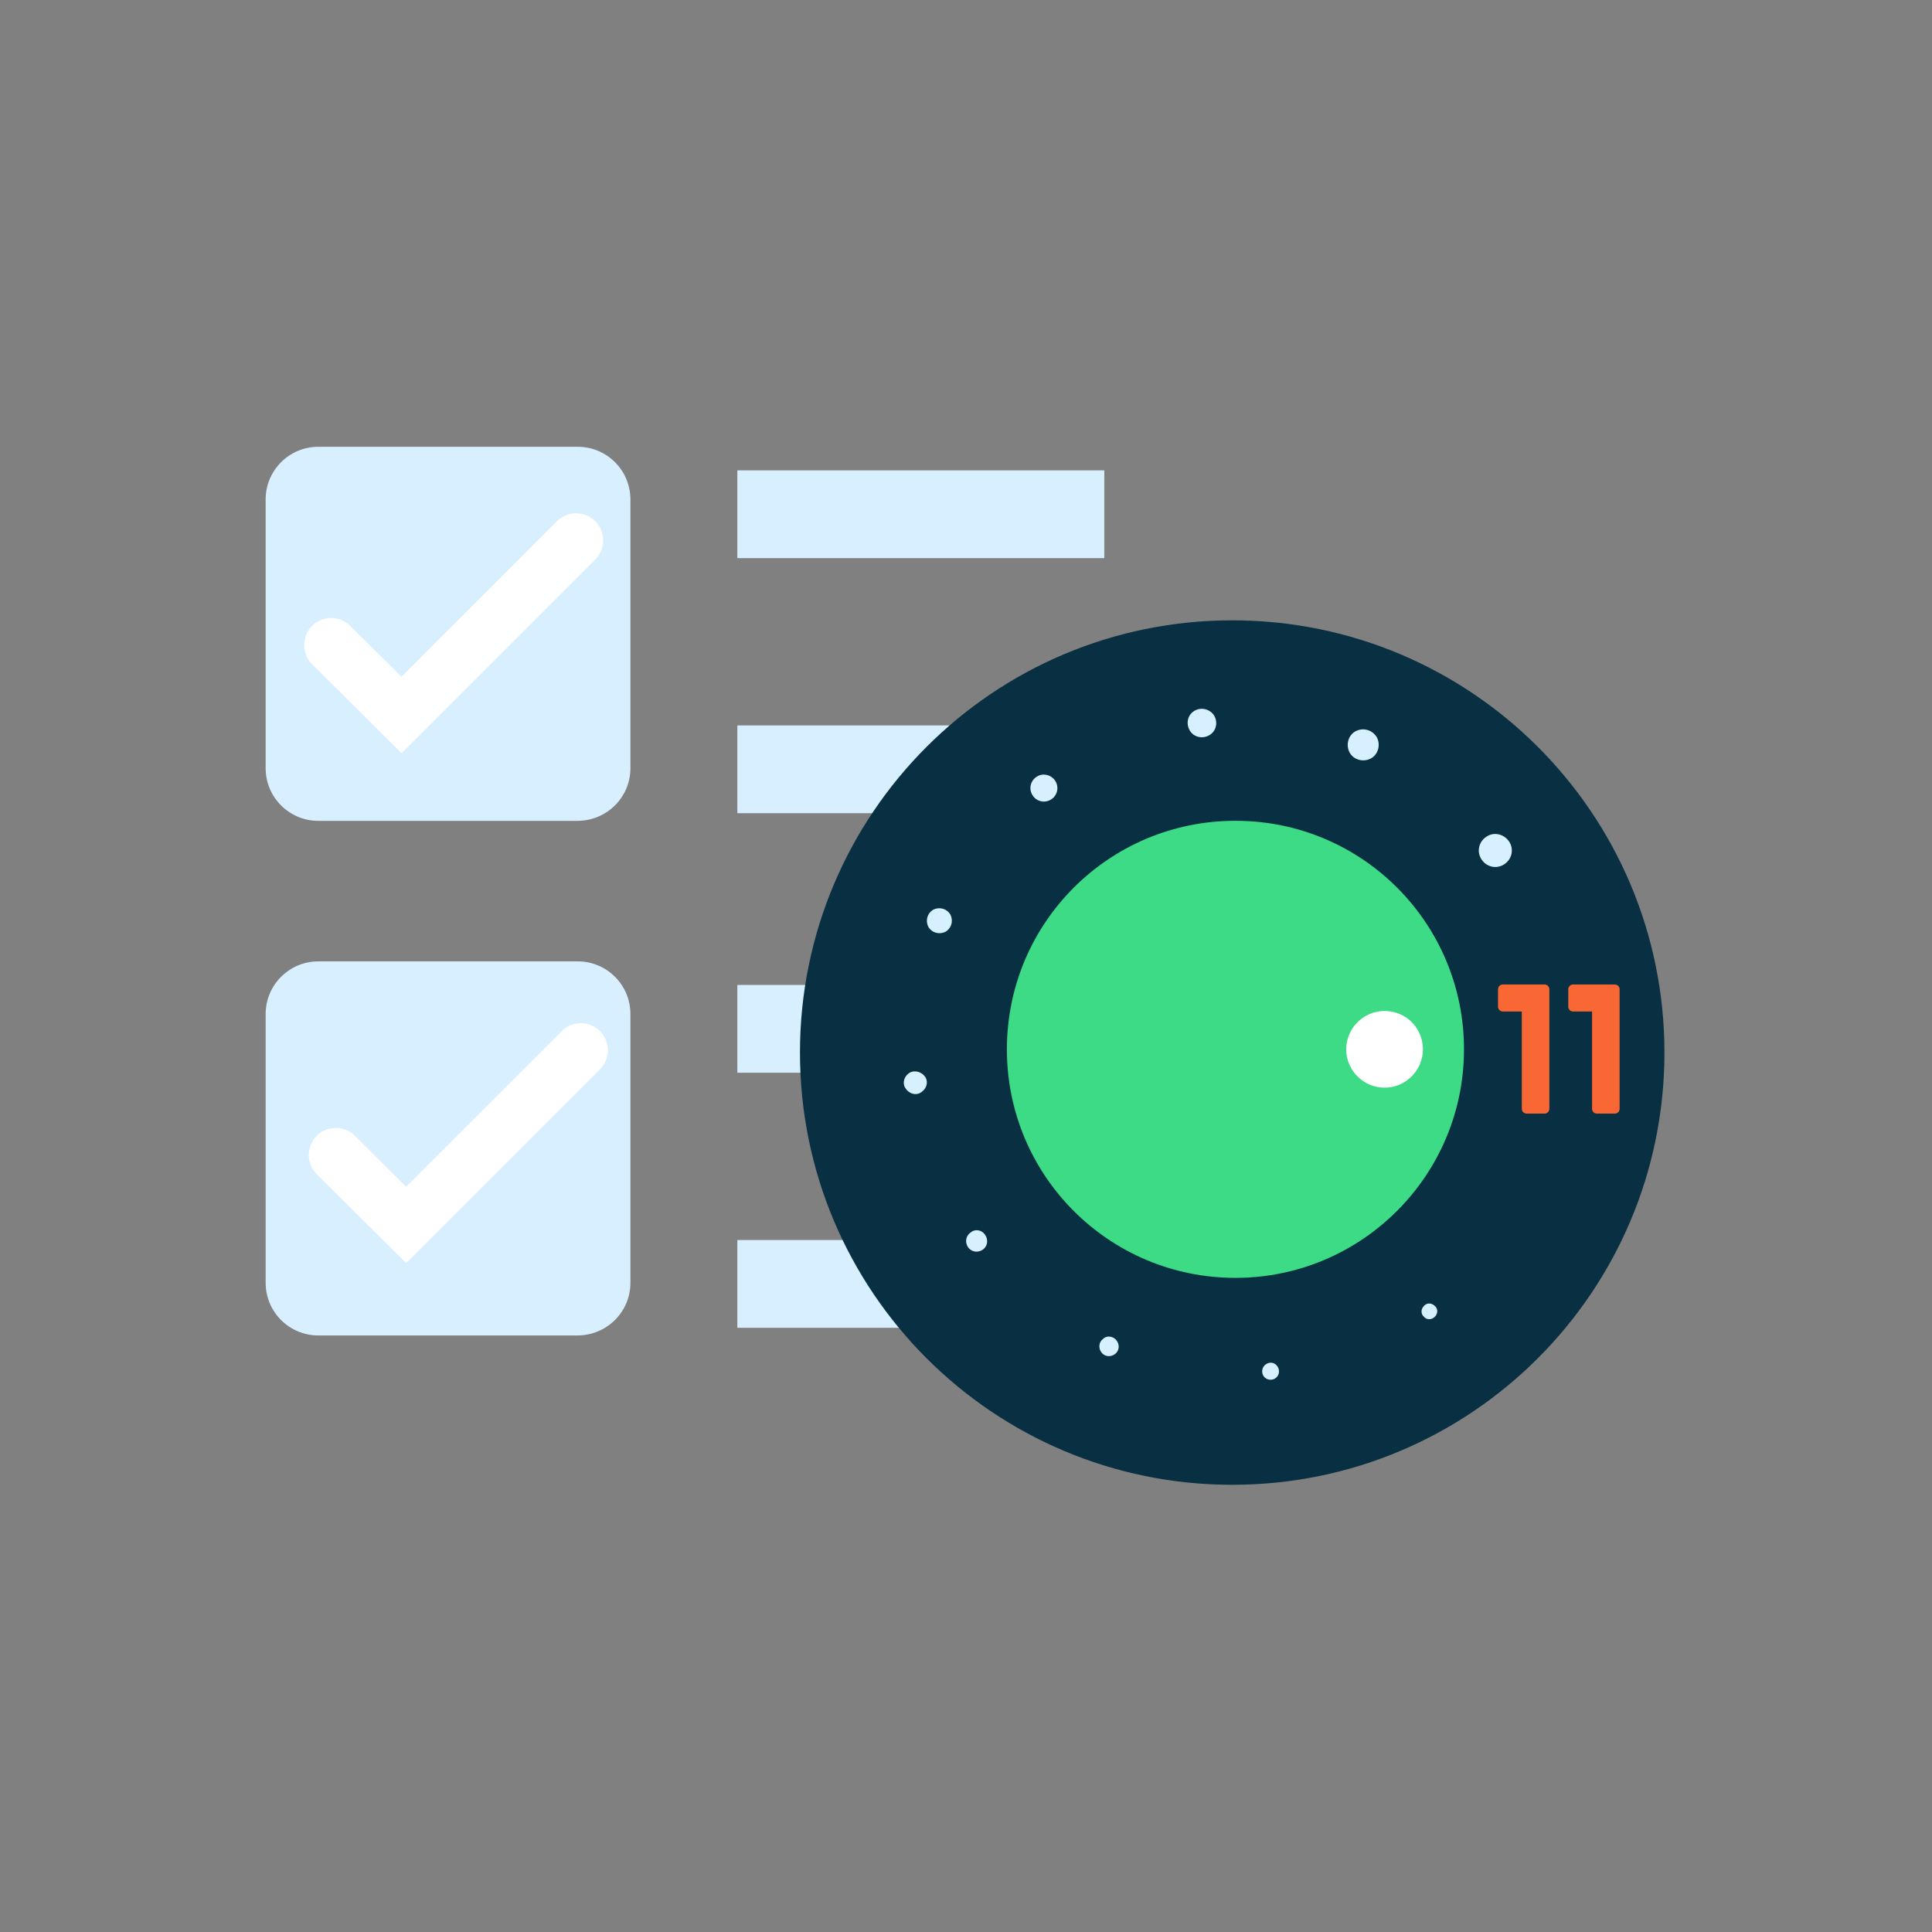 <svg width="480" height="480" fill="none" xmlns="http://www.w3.org/2000/svg"><rect width="100%" height="100%" fill="#808080" stroke="none"/><path d="M274.361 127.762h-91.17M334.324 191.131H183.191" stroke="#D7EFFE" stroke-width="21.805" stroke-miterlimit="10"/><path d="M143.406 203.942H79.083c-7.223 0-13.083-5.86-13.083-13.083v-66.776C66 116.86 71.86 111 79.083 111h64.459c7.223 0 13.083 5.86 13.083 13.083v66.776c0 7.223-5.86 13.083-13.219 13.083z" fill="#D7EFFE"/><path d="M274.362 255.613h-91.17M334.325 318.985H183.192" stroke="#D7EFFE" stroke-width="21.805" stroke-miterlimit="10"/><path d="M143.406 331.792H79.083c-7.223 0-13.082-5.86-13.082-13.083v-66.776c0-7.223 5.86-13.083 13.082-13.083h64.46c7.222 0 13.082 5.86 13.082 13.083v66.776c0 7.223-5.86 13.083-13.219 13.083z" fill="#D7EFFE"/><path d="M144.301 260.935l-43.388 43.387-17.48-17.376M143.145 134.245l-43.388 43.388-17.48-17.376" stroke="#fff" stroke-width="13.442" stroke-miterlimit="10" stroke-linecap="round"/><path d="M198.749 261.506c0 59.332 48.056 107.388 107.388 107.388 59.332 0 107.388-48.056 107.388-107.388 0-59.332-48.056-107.388-107.388-107.388-59.332 0-107.388 48.056-107.388 107.388z" fill="#083042"/><path d="M378.09 251.304h-4.698a1.202 1.202 0 01-1.208-1.208v-4.295c0-.671.537-1.208 1.208-1.208h10.336c.671 0 1.208.537 1.208 1.208v29.666c0 .671-.537 1.208-1.208 1.208h-4.43a1.203 1.203 0 01-1.208-1.208v-24.163zM395.541 251.304h-4.698a1.202 1.202 0 01-1.208-1.208v-4.295c0-.671.537-1.208 1.208-1.208h10.336c.671 0 1.208.537 1.208 1.208v29.666c0 .671-.537 1.208-1.208 1.208h-4.43a1.203 1.203 0 01-1.208-1.208v-24.163z" fill="#F86734"/><path d="M356.471 327.147c.806-.805.806-2.013 0-2.684-.805-.806-2.013-.806-2.684 0-.806.805-.806 2.013 0 2.684.671.806 1.879.806 2.684 0zM314.328 339.096a2.127 2.127 0 00-.268 2.953 2.127 2.127 0 002.953.268c.94-.805.94-2.148.269-2.953-.672-.94-2.014-1.074-2.954-.268zM274.059 332.649c-1.074.806-1.208 2.282-.403 3.356.806 1.074 2.282 1.208 3.356.403 1.074-.806 1.208-2.282.403-3.356-.805-1.074-2.416-1.342-3.356-.403zM241.167 306.207c-1.208.806-1.477 2.417-.671 3.625.805 1.208 2.416 1.476 3.624.671 1.208-.805 1.476-2.416.671-3.624-.805-1.343-2.55-1.611-3.624-.672zM225.863 266.608c-1.342.94-1.745 2.685-.805 3.893.94 1.342 2.685 1.745 3.893.805 1.342-.939 1.745-2.684.805-3.892-.939-1.209-2.684-1.611-3.893-.806zM231.774 226.068c-1.477.94-1.88 2.819-1.074 4.296.939 1.476 2.819 1.879 4.295 1.074 1.477-.94 1.88-2.819 1.074-4.296-.939-1.477-2.819-1.879-4.295-1.074zM257.677 192.912a3.312 3.312 0 00-1.208 4.564 3.312 3.312 0 004.564 1.208 3.311 3.311 0 001.208-4.564c-.939-1.611-3.087-2.148-4.564-1.208zM296.872 176.535c-1.745.94-2.282 3.088-1.342 4.833.939 1.745 3.087 2.282 4.832 1.342 1.745-.939 2.282-3.087 1.343-4.832-.94-1.611-3.088-2.282-4.833-1.343zM336.874 181.636c-1.879.94-2.55 3.356-1.611 5.236.94 1.879 3.356 2.55 5.236 1.61 1.879-.939 2.55-3.355 1.61-5.235-1.073-1.879-3.355-2.55-5.235-1.611zM369.629 207.678c-2.014 1.074-2.819 3.49-1.746 5.503 1.074 2.014 3.491 2.819 5.504 1.745 2.014-1.073 2.819-3.49 1.745-5.503-1.074-2.014-3.624-2.819-5.503-1.745z" fill="#D6F0FF"/><path d="M250.16 260.702c0 31.411 25.371 56.781 56.782 56.781 31.276 0 56.781-25.37 56.781-56.781 0-31.411-25.37-56.782-56.781-56.782-31.411 0-56.782 25.371-56.782 56.782z" fill="#3DDB85"/><path d="M353.521 260.7c0 5.235-4.295 9.531-9.53 9.531-5.236 0-9.531-4.296-9.531-9.531s4.295-9.531 9.531-9.531c5.235 0 9.53 4.162 9.53 9.531z" fill="#fff"/></svg>